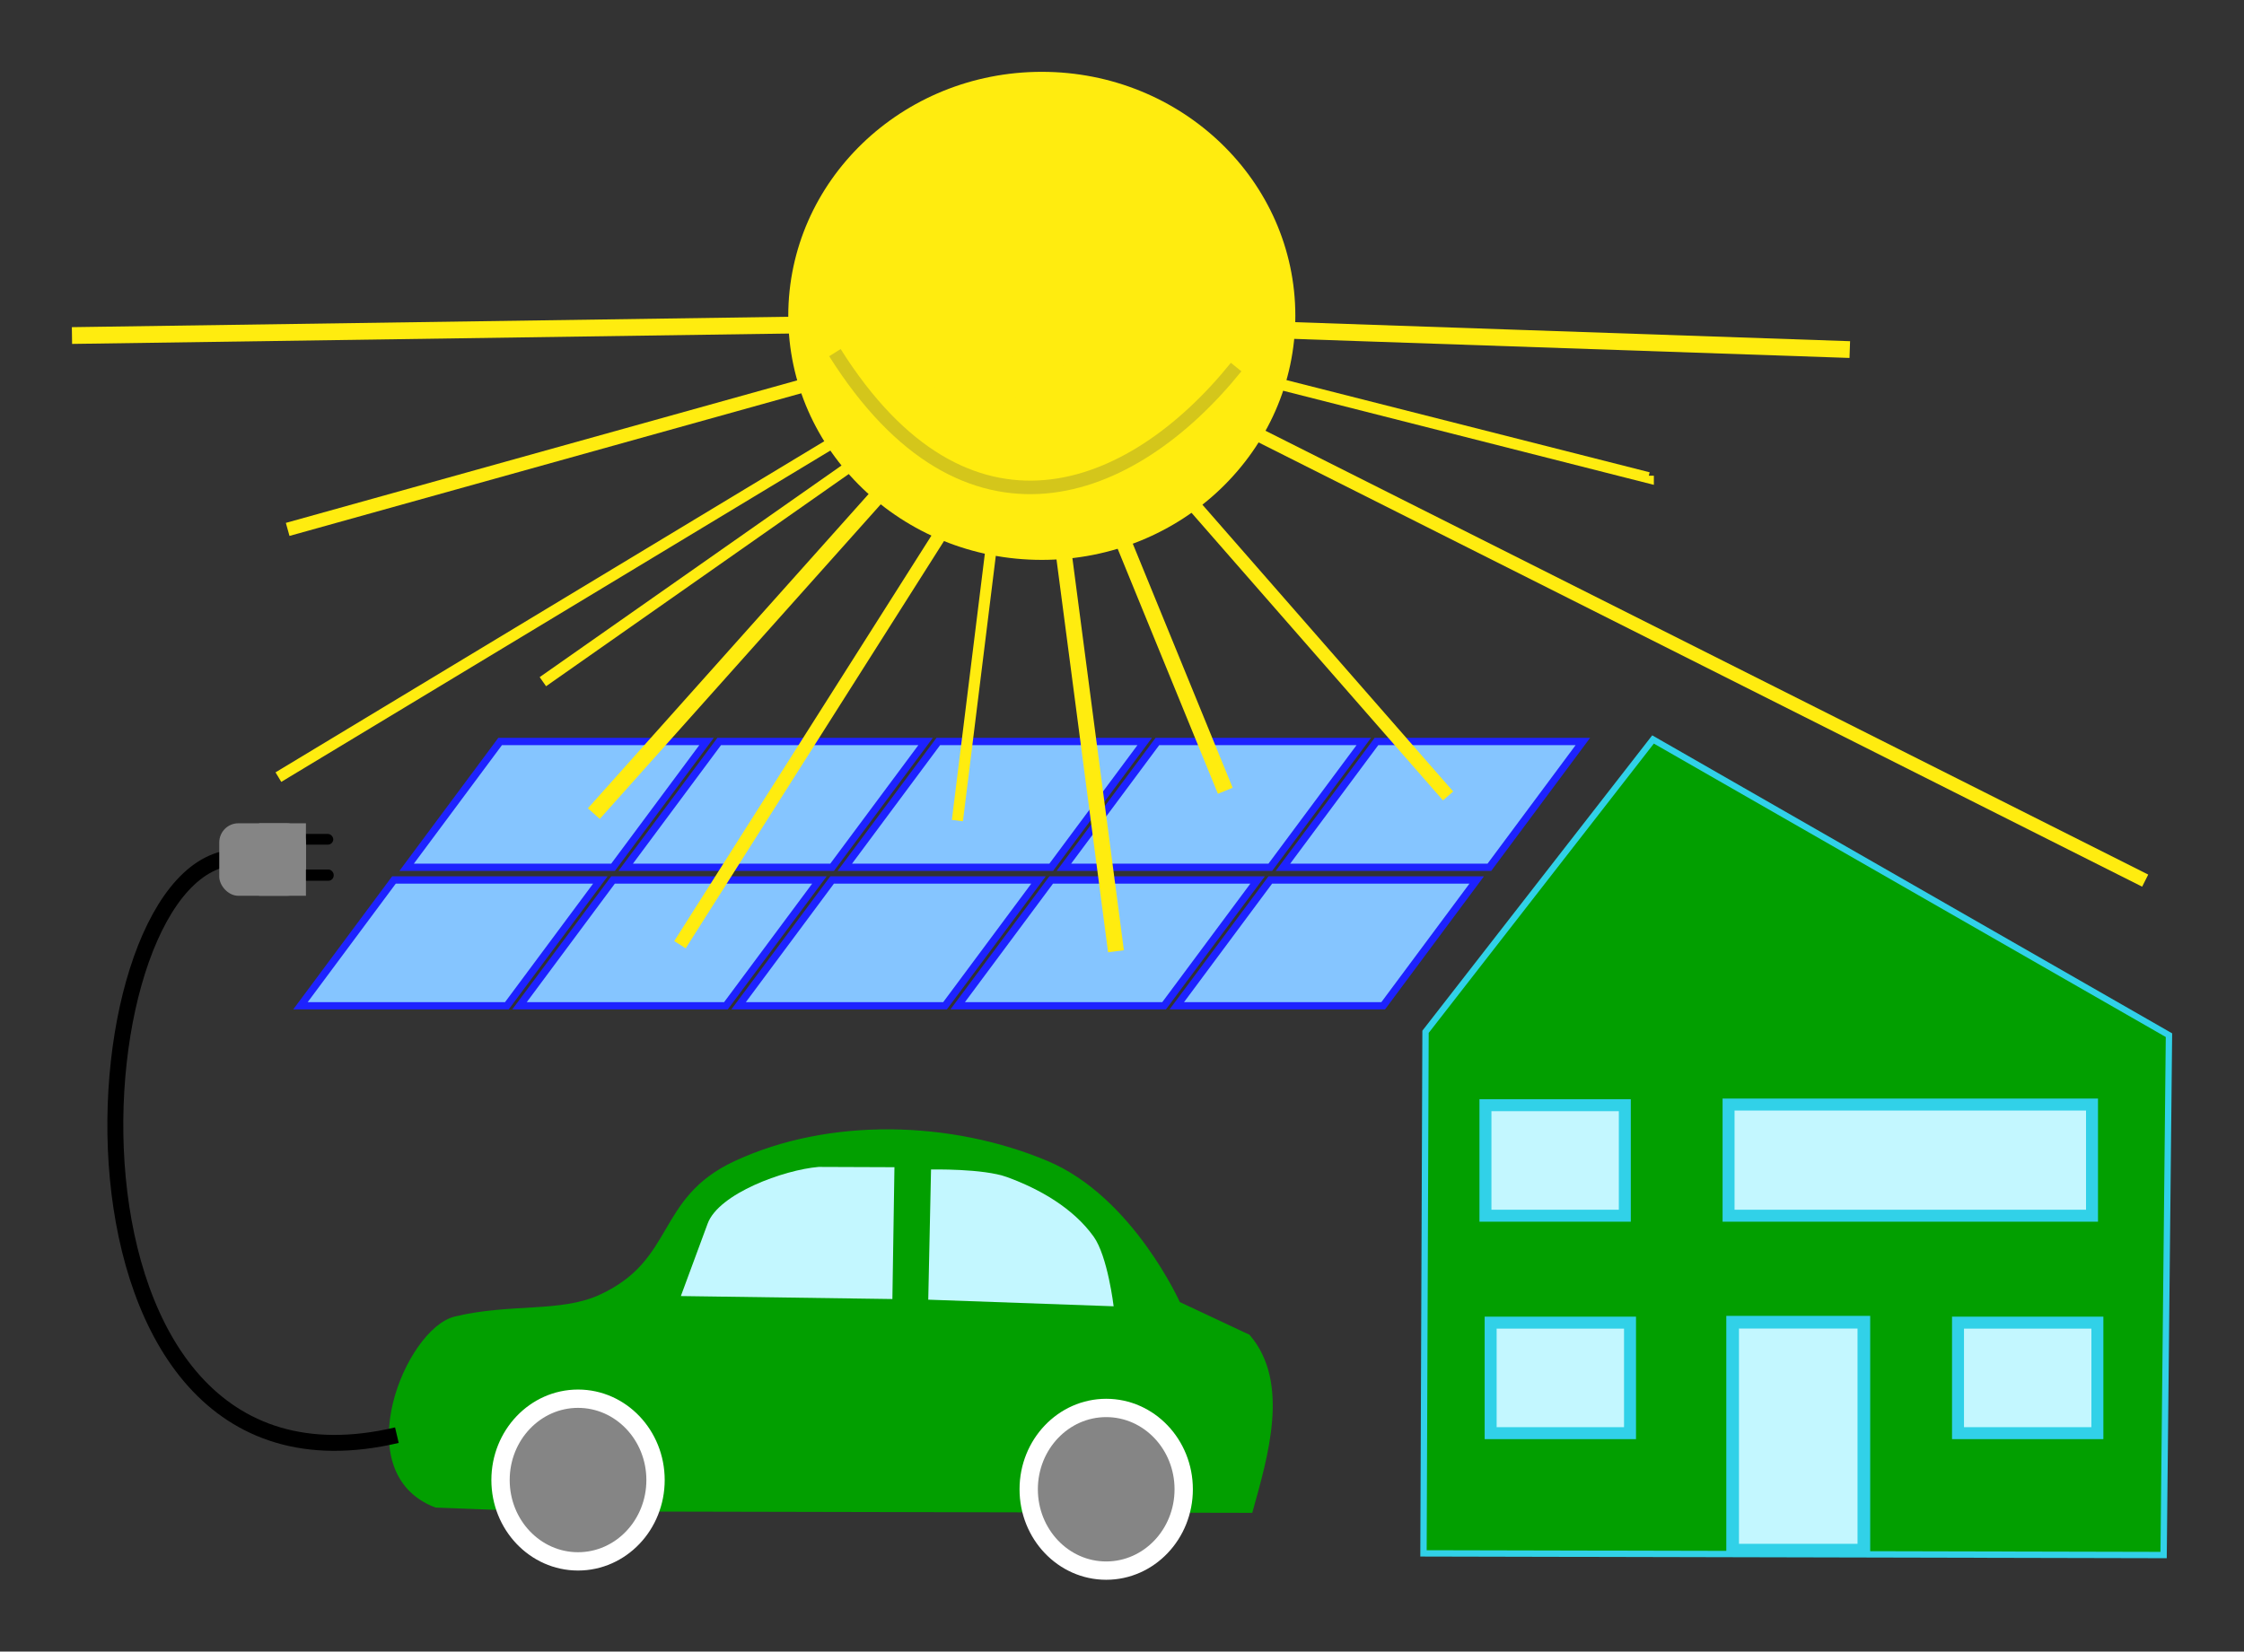 <?xml version="1.0" encoding="UTF-8"?>
<!-- Created with Inkscape (http://www.inkscape.org/) -->
<svg width="93.695mm" height="68.98mm" version="1.1" viewBox="0 0 93.695 68.98" xmlns="http://www.w3.org/2000/svg">
 <rect x="0" y="0" width="93.695" height="68.98" fill="#333333" stroke="none"/>
 <g transform="translate(-36.076 -20.276)">
  <g>
   <g>
    <path d="m58.337 83.264-4.049-0.155c-3.604-1.379-1.139-7.247 0.809-7.718 2.318-0.56 4.407-0.15 6.074-0.918 3.232-1.489 2.385-4.061 5.607-5.57 3.923-1.838 9.005-1.695 12.996-0.011 3.514 1.482 5.464 5.865 5.464 5.865l2.926 1.374c1.633 1.912 0.723 4.941 0.097 7.198z" fill="#029f00" stroke="#029f00" stroke-width=".265px"/>
    <ellipse cx="60.211" cy="82.091" rx="3.236" ry="3.397" fill="#858585" stroke="#fff" stroke-width=".765"/>
    <ellipse cx="82.264" cy="82.477" rx="3.236" ry="3.397" fill="#858585" stroke="#fff" stroke-width=".765"/>
   </g>
   <path d="m64.504 74.407 1.119-3.028c0.464-1.255 3.182-2.244 4.633-2.366l3.166 0.012-0.086 5.506z" fill="#c3f7ff"/>
   <path d="m74.95 69.121-0.116 5.437 7.74 0.276s-0.247-2.094-0.838-2.915c-0.853-1.185-2.239-1.979-3.61-2.48-0.999-0.366-3.176-0.318-3.176-0.318z" fill="#c3f7ff"/>
   <ellipse cx="79.575" cy="33.468" rx="10.586" ry="10.192" fill="#ffec0f"/>
   <path d="m95.512 85.154 0.085-21.784 9.499-12.21 21.542 12.351-0.224 21.712z" fill="#029f00" stroke="#31d1e8" stroke-width=".265px"/>
  </g>
  <g fill="#85c5ff" stroke="#1d22ff" stroke-width=".304">
   <path d="m66.105 51.245-3.904 5.254h8.618l3.904-5.254z"/>
   <path d="m75.253 51.245-3.904 5.254h8.618l3.904-5.254z"/>
   <path d="m84.401 51.245-3.904 5.254h8.618l3.904-5.254z"/>
   <path d="m93.548 51.245-3.904 5.254h8.618l3.904-5.254z"/>
   <path d="m56.958 51.245-3.904 5.254h8.618l3.904-5.254z"/>
   <path d="m61.672 57.029-3.904 5.254h8.618l3.904-5.254z"/>
   <path d="m70.82 57.029-3.904 5.254h8.618l3.904-5.254z"/>
   <path d="m79.967 57.029-3.904 5.254h8.618l3.904-5.254z"/>
   <path d="m89.115 57.029-3.904 5.254h8.618l3.904-5.254z"/>
   <path d="m52.525 57.029-3.904 5.254h8.618l3.904-5.254z"/>
  </g>
  <path d="m52.647 80.217c-15.284 3.599-13.586-24.177-6.607-24.133" fill="none" stroke="#000" stroke-width=".665"/>
  <g>
   <rect x="48.151" y="55.106" width="1.84" height=".447" ry=".224" style="paint-order:stroke markers fill"/>
   <rect x="45.231" y="54.661" width="3.619" height="3.028" ry=".799" fill="#858585" style="paint-order:stroke markers fill"/>
   <rect x="48.058" y="56.591" width="1.951" height=".471" ry=".224" style="paint-order:stroke markers fill"/>
   <rect x="46.896" y="54.661" width="1.954" height="3.028" ry="0" fill="#858585" style="paint-order:stroke markers fill"/>
  </g>
  <g fill="#c3f7ff" stroke="#31d1e8">
   <g stroke-width=".5">
    <rect x="98.099" y="66.435" width="5.819" height="4.616" ry="0" style="paint-order:stroke markers fill"/>
    <rect x="108.25" y="66.408" width="15.175" height="4.643" ry="0" style="paint-order:stroke markers fill"/>
    <rect x="98.316" y="75.517" width="5.819" height="4.616" ry="0" style="paint-order:stroke markers fill"/>
   </g>
   <rect x="108.42" y="75.499" width="5.479" height="9.52" ry="0" stroke-width=".529" style="paint-order:stroke markers fill"/>
   <rect x="117.83" y="75.517" width="5.819" height="4.616" ry="0" stroke-width=".5" style="paint-order:stroke markers fill"/>
  </g>
  <g fill="none">
   <g stroke="#ffec0f">
    <path d="m79.22 33.707 34.091 1.169" stroke-width=".7"/>
    <path d="m79.22 33.707-31.52 19.026z" stroke-width=".465"/>
    <path d="m60.871 54.257 18.349-20.551 3.452 26.3" stroke-width=".665"/>
    <path d="m96.539 53.519-17.319-19.812 46.425 23.349" stroke-width=".565"/>
    <path d="m79.22 33.707 8.016 19.596" stroke-width=".665"/>
    <path d="m79.22 33.707-40.139 0.583" stroke-width=".7"/>
    <path d="m78.41 35.495-2.359 19.053" stroke-width=".465"/>
    <path d="m78.245 38.002-13.778 21.73" stroke-width=".565"/>
    <path d="m79.22 33.707-31.133 8.68" stroke-width=".565"/>
    <path d="m79.22 33.707 25.678 6.52v-0.083" stroke-width=".465"/>
   </g>
   <path d="m87.689 35.606c-4.39 5.447-11.284 8.086-16.752-0.602" stroke="#d4c61b" stroke-width=".565"/>
   <path d="m73.266 38.562-14.523 10.185" stroke="#ffec0f" stroke-width=".465"/>
  </g>
 </g>
</svg>
